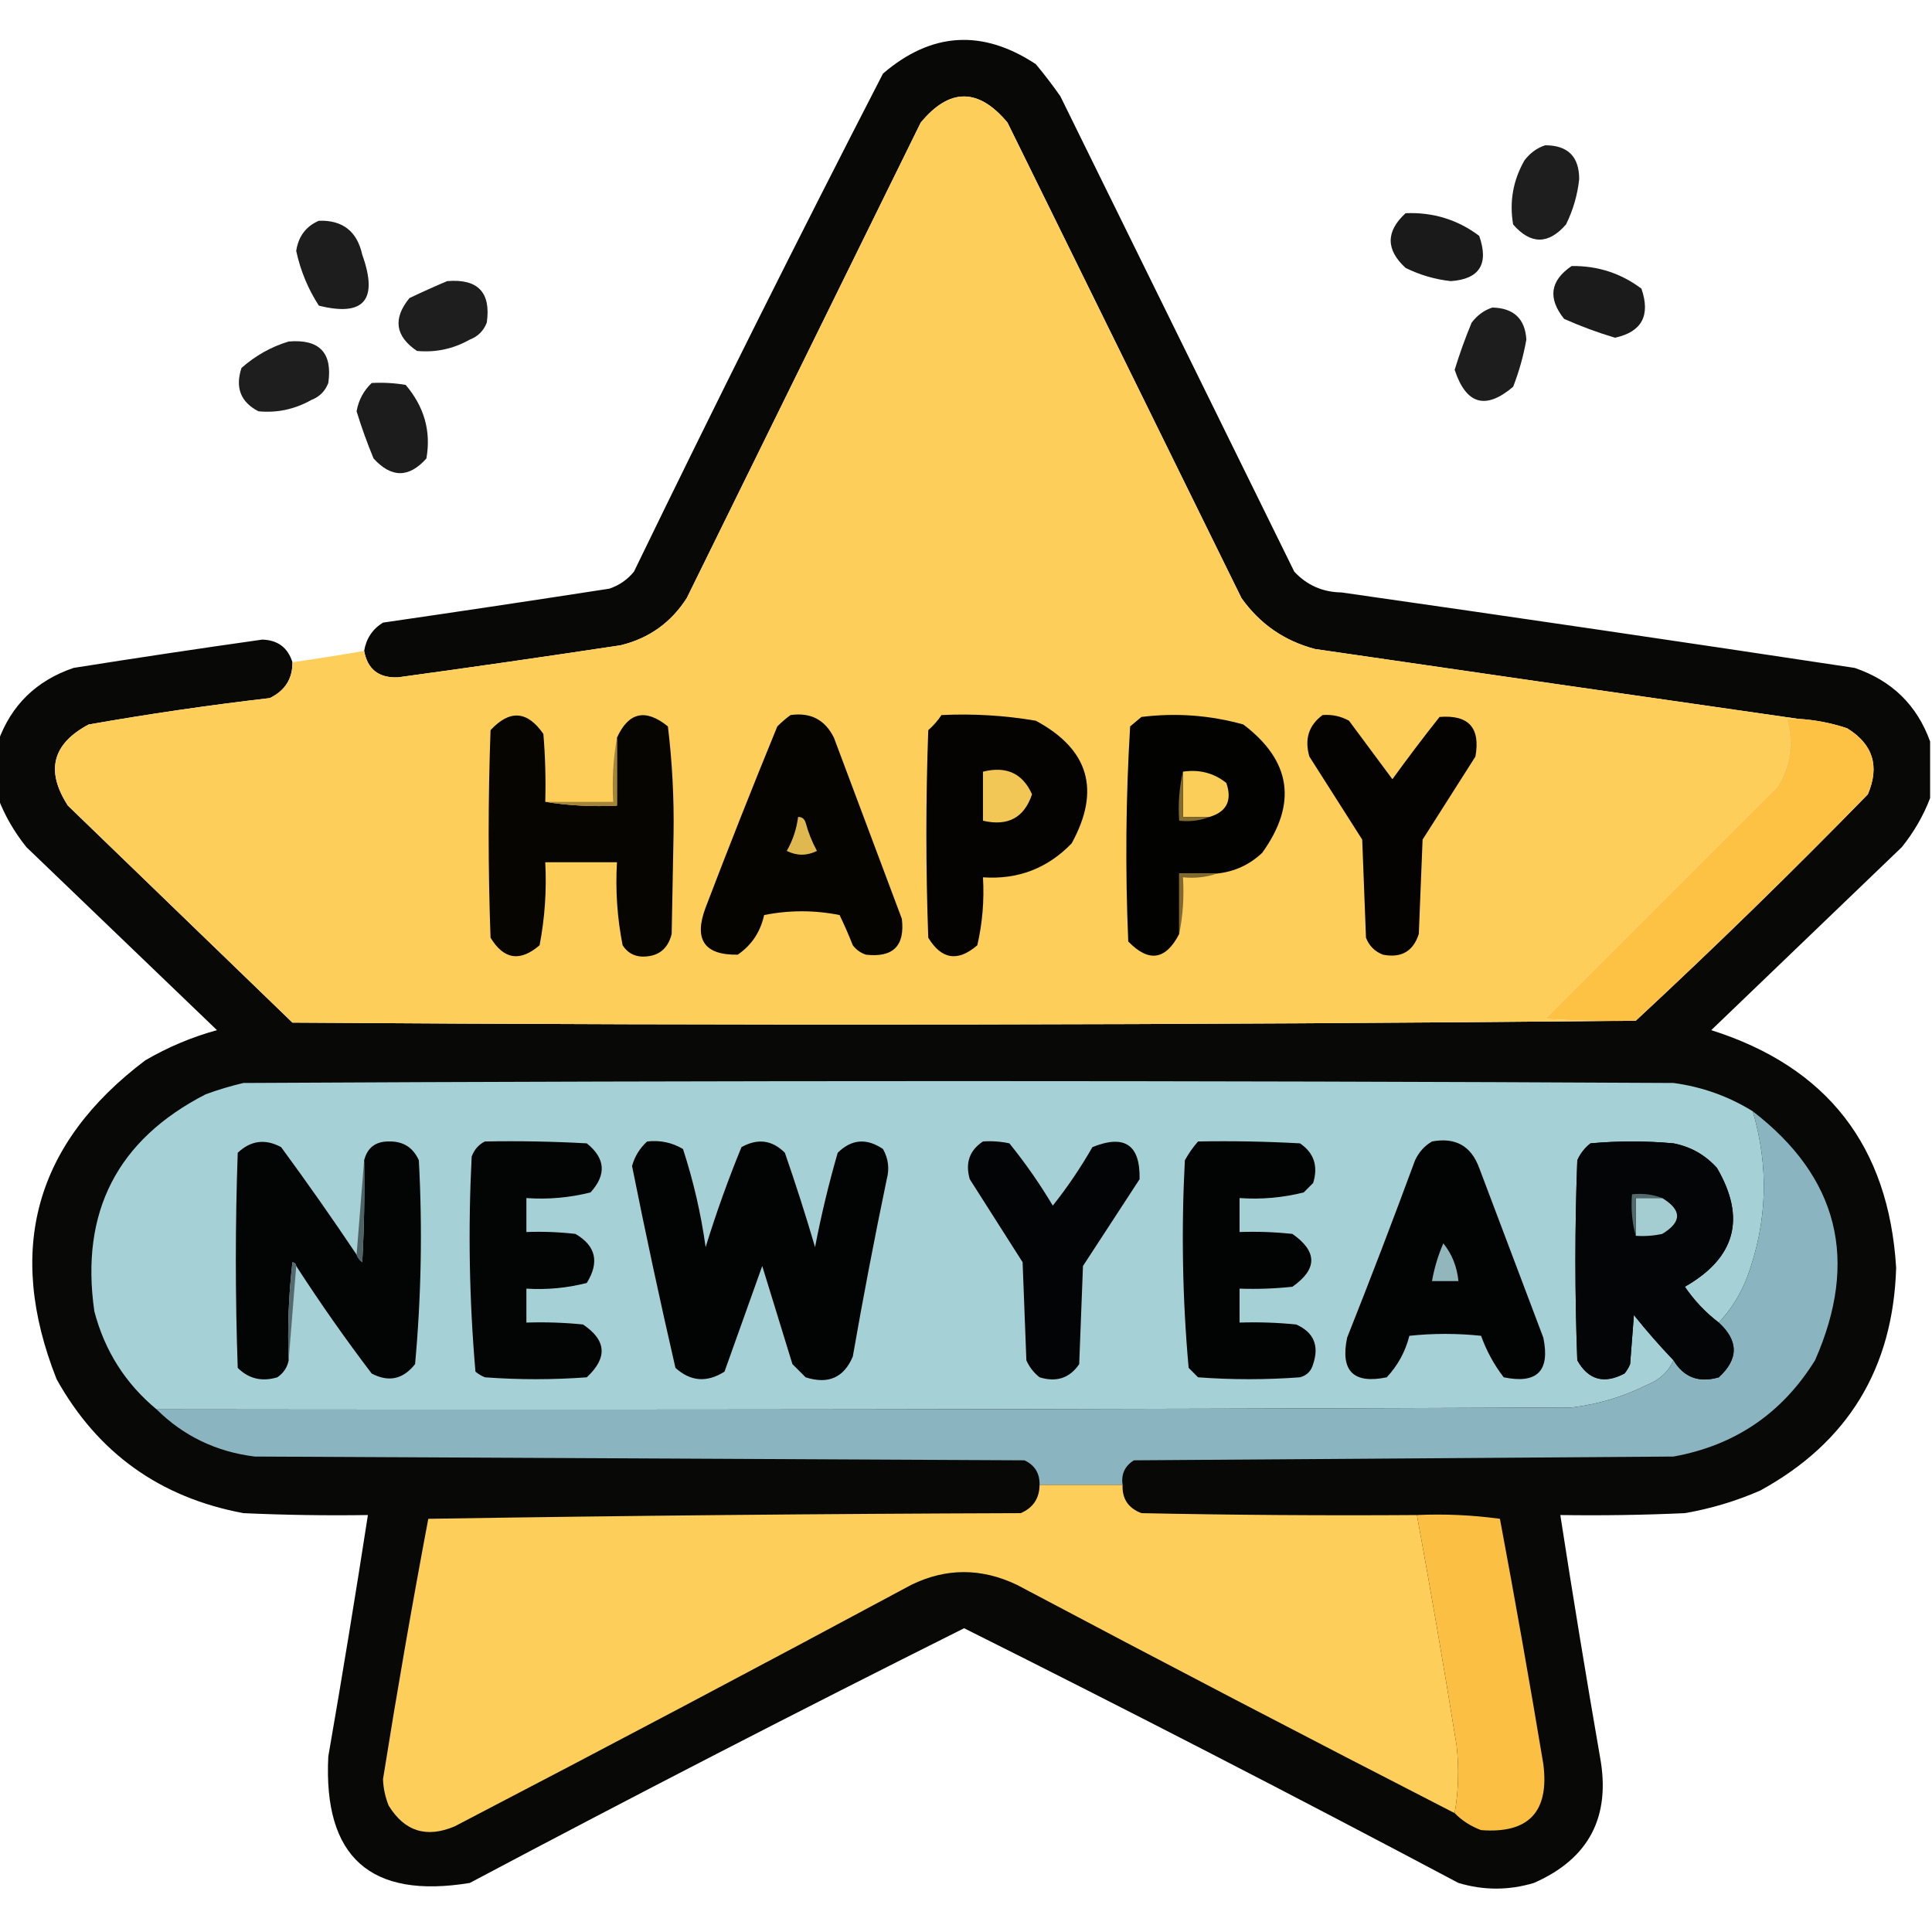 <?xml version="1.0" encoding="UTF-8"?>
<!DOCTYPE svg PUBLIC "-//W3C//DTD SVG 1.1//EN" "http://www.w3.org/Graphics/SVG/1.1/DTD/svg11.dtd">
<svg xmlns="http://www.w3.org/2000/svg" version="1.1" width="512px" height="512px" style="shape-rendering:geometricPrecision; text-rendering:geometricPrecision; image-rendering:optimizeQuality; fill-rule:evenodd; clip-rule:evenodd" xmlns:xlink="http://www.w3.org/1999/xlink">
<g><path style="opacity:0.97" fill="#020201" d="M 511.5,196.5 C 511.5,201.5 511.5,206.5 511.5,211.5C 509.738,216.134 507.238,220.468 504,224.5C 487.167,240.667 470.333,256.833 453.5,273C 484.211,282.732 500.544,303.732 502.5,336C 501.692,362.635 489.692,382.301 466.5,395C 460.079,397.807 453.412,399.807 446.5,401C 435.505,401.5 424.505,401.667 413.5,401.5C 416.804,422.854 420.304,444.187 424,465.5C 426.964,481.41 421.131,492.576 406.5,499C 399.833,501 393.167,501 386.5,499C 343.074,475.954 299.407,453.454 255.5,431.5C 211.593,453.454 167.926,475.954 124.5,499C 98.158,503.325 85.658,492.158 87,465.5C 90.696,444.187 94.196,422.854 97.5,401.5C 86.495,401.667 75.495,401.5 64.5,401C 42.379,396.869 25.879,385.035 15,365.5C 1.442,331.216 9.276,303.05 38.5,281C 44.498,277.5 50.831,274.833 57.5,273C 40.667,256.833 23.833,240.667 7,224.5C 3.772,220.474 1.272,216.141 -0.5,211.5C -0.5,206.5 -0.5,201.5 -0.5,196.5C 2.983,186.851 9.65,180.351 19.5,177C 36.144,174.36 52.81,171.86 69.5,169.5C 73.615,169.62 76.282,171.62 77.5,175.5C 77.551,179.86 75.551,183.027 71.5,185C 55.429,186.867 39.429,189.201 23.5,192C 13.86,197.121 12.027,204.288 18,213.5C 37.833,232.667 57.667,251.833 77.5,271C 196.334,271.833 315.001,271.666 433.5,270.5C 454.489,251.011 474.989,231.011 495,210.5C 498.176,203.033 496.343,197.2 489.5,193C 485.272,191.588 480.939,190.754 476.5,190.5C 433.957,184.398 391.291,178.232 348.5,172C 340.349,169.844 333.849,165.344 329,158.5C 308.333,116.5 287.667,74.5 267,32.5C 259.298,23.254 251.632,23.254 244,32.5C 223.333,74.5 202.667,116.5 182,158.5C 177.835,164.999 172.002,169.166 164.5,171C 144.854,173.973 125.187,176.807 105.5,179.5C 100.395,179.717 97.395,177.383 96.5,172.5C 97.057,169.208 98.724,166.708 101.5,165C 121.514,162.093 141.514,159.093 161.5,156C 164.102,155.117 166.269,153.617 168,151.5C 189.488,107.19 211.488,63.19 234,19.5C 246.84,8.5 260.34,7.666 274.5,17C 276.788,19.743 278.955,22.577 281,25.5C 301.667,67.5 322.333,109.5 343,151.5C 346.368,155.1 350.535,156.933 355.5,157C 400.863,163.48 446.196,170.147 491.5,177C 501.35,180.351 508.017,186.851 511.5,196.5 Z"/></g>
<g><path style="opacity:1" fill="#fdcf5a" d="M 476.5,190.5 C 475.5,190.5 474.5,190.5 473.5,190.5C 475.289,196.854 474.456,202.854 471,208.5C 450.5,229 430,249.5 409.5,270C 417.493,270.5 425.493,270.666 433.5,270.5C 315.001,271.666 196.334,271.833 77.5,271C 57.667,251.833 37.833,232.667 18,213.5C 12.027,204.288 13.86,197.121 23.5,192C 39.429,189.201 55.429,186.867 71.5,185C 75.551,183.027 77.551,179.86 77.5,175.5C 83.856,174.592 90.19,173.592 96.5,172.5C 97.395,177.383 100.395,179.717 105.5,179.5C 125.187,176.807 144.854,173.973 164.5,171C 172.002,169.166 177.835,164.999 182,158.5C 202.667,116.5 223.333,74.5 244,32.5C 251.632,23.254 259.298,23.254 267,32.5C 287.667,74.5 308.333,116.5 329,158.5C 333.849,165.344 340.349,169.844 348.5,172C 391.291,178.232 433.957,184.398 476.5,190.5 Z"/></g>
<g><path style="opacity:0.881" fill="#000000" d="M 409.5,38.5 C 415.507,38.507 418.507,41.507 418.5,47.5C 418.044,51.702 416.877,55.702 415,59.5C 410.333,64.833 405.667,64.833 401,59.5C 399.965,53.485 400.965,47.818 404,42.5C 405.5,40.531 407.333,39.198 409.5,38.5 Z"/></g>
<g><path style="opacity:0.896" fill="#000000" d="M 372.5,56.5 C 379.77,56.202 386.27,58.202 392,62.5C 394.613,69.957 392.113,73.957 384.5,74.5C 380.298,74.044 376.298,72.877 372.5,71C 367.232,66.171 367.232,61.337 372.5,56.5 Z"/></g>
<g><path style="opacity:0.886" fill="#000000" d="M 84.5,58.5 C 90.798,58.293 94.631,61.293 96,67.5C 100.297,79.493 96.464,83.993 84.5,81C 81.633,76.576 79.633,71.743 78.5,66.5C 79.075,62.651 81.075,59.984 84.5,58.5 Z"/></g>
<g><path style="opacity:0.891" fill="#000000" d="M 416.5,70.5 C 423.403,70.412 429.569,72.412 435,76.5C 437.438,83.611 435.105,87.944 428,89.5C 423.412,88.137 418.912,86.47 414.5,84.5C 410.13,79.031 410.797,74.364 416.5,70.5 Z"/></g>
<g><path style="opacity:0.881" fill="#000000" d="M 118.5,74.5 C 126.656,73.821 130.156,77.488 129,85.5C 128.167,87.667 126.667,89.167 124.5,90C 120.106,92.469 115.439,93.469 110.5,93C 104.741,89.108 104.074,84.441 108.5,79C 111.893,77.38 115.226,75.88 118.5,74.5 Z"/></g>
<g><path style="opacity:0.886" fill="#000000" d="M 395.5,81.5 C 401.167,81.645 404.167,84.479 404.5,90C 403.743,94.272 402.576,98.439 401,102.5C 393.691,108.701 388.525,107.201 385.5,98C 386.803,93.757 388.303,89.591 390,85.5C 391.5,83.531 393.333,82.198 395.5,81.5 Z"/></g>
<g><path style="opacity:0.881" fill="#000000" d="M 76.5,90.5 C 84.658,89.823 88.158,93.49 87,101.5C 86.167,103.667 84.667,105.167 82.5,106C 78.106,108.469 73.439,109.469 68.5,109C 63.776,106.565 62.276,102.731 64,97.5C 67.728,94.223 71.895,91.89 76.5,90.5 Z"/></g>
<g><path style="opacity:0.888" fill="#000000" d="M 98.5,101.5 C 101.518,101.335 104.518,101.502 107.5,102C 112.439,107.795 114.273,114.295 113,121.5C 108.375,126.684 103.708,126.684 99,121.5C 97.294,117.382 95.794,113.215 94.5,109C 95.026,106.037 96.359,103.537 98.5,101.5 Z"/></g>
<g><path style="opacity:1" fill="#070502" d="M 144.5,212.5 C 150.645,213.49 156.978,213.823 163.5,213.5C 163.5,207.5 163.5,201.5 163.5,195.5C 166.574,188.717 171.074,187.717 177,192.5C 178.142,201.904 178.642,211.404 178.5,221C 178.333,229.833 178.167,238.667 178,247.5C 176.975,251.629 174.308,253.629 170,253.5C 167.849,253.357 166.182,252.357 165,250.5C 163.571,243.281 163.071,235.947 163.5,228.5C 157.167,228.5 150.833,228.5 144.5,228.5C 144.891,235.921 144.391,243.254 143,250.5C 137.841,254.958 133.508,254.292 130,248.5C 129.333,230.167 129.333,211.833 130,193.5C 135.081,188.014 139.748,188.347 144,194.5C 144.499,200.491 144.666,206.491 144.5,212.5 Z"/></g>
<g><path style="opacity:1" fill="#050401" d="M 209.5,189.5 C 214.814,188.74 218.647,190.74 221,195.5C 227,211.5 233,227.5 239,243.5C 239.848,250.652 236.682,253.818 229.5,253C 228.069,252.535 226.903,251.701 226,250.5C 224.931,247.792 223.764,245.125 222.5,242.5C 215.833,241.167 209.167,241.167 202.5,242.5C 201.515,246.989 199.182,250.489 195.5,253C 186.642,253.143 183.808,248.976 187,240.5C 193.137,224.421 199.471,208.421 206,192.5C 207.145,191.364 208.312,190.364 209.5,189.5 Z"/></g>
<g><path style="opacity:1" fill="#040301" d="M 249.5,189.5 C 257.917,189.094 266.251,189.594 274.5,191C 288.58,198.579 291.747,209.412 284,223.5C 277.582,230.14 269.749,233.14 260.5,232.5C 260.861,238.593 260.361,244.593 259,250.5C 253.841,254.958 249.508,254.292 246,248.5C 245.333,230.167 245.333,211.833 246,193.5C 247.376,192.295 248.542,190.962 249.5,189.5 Z"/></g>
<g><path style="opacity:1" fill="#020200" d="M 322.5,231.5 C 319.167,231.5 315.833,231.5 312.5,231.5C 312.5,236.833 312.5,242.167 312.5,247.5C 308.925,254.449 304.425,255.115 299,249.5C 298.18,230.456 298.346,211.456 299.5,192.5C 300.5,191.667 301.5,190.833 302.5,190C 311.673,188.864 320.673,189.531 329.5,192C 342.195,201.63 343.862,212.963 334.5,226C 331.126,229.187 327.126,231.02 322.5,231.5 Z"/></g>
<g><path style="opacity:1" fill="#040301" d="M 350.5,189.5 C 352.989,189.298 355.323,189.798 357.5,191C 361.333,196.167 365.167,201.333 369,206.5C 373.045,200.91 377.212,195.41 381.5,190C 389.211,189.378 392.378,192.878 391,200.5C 386.333,207.833 381.667,215.167 377,222.5C 376.667,230.833 376.333,239.167 376,247.5C 374.524,252.114 371.357,253.947 366.5,253C 364.333,252.167 362.833,250.667 362,248.5C 361.667,239.833 361.333,231.167 361,222.5C 356.333,215.167 351.667,207.833 347,200.5C 345.663,195.872 346.83,192.205 350.5,189.5 Z"/></g>
<g><path style="opacity:1" fill="#fdc143" d="M 476.5,190.5 C 480.939,190.754 485.272,191.588 489.5,193C 496.343,197.2 498.176,203.033 495,210.5C 474.989,231.011 454.489,251.011 433.5,270.5C 425.493,270.666 417.493,270.5 409.5,270C 430,249.5 450.5,229 471,208.5C 474.456,202.854 475.289,196.854 473.5,190.5C 474.5,190.5 475.5,190.5 476.5,190.5 Z"/></g>
<g><path style="opacity:1" fill="#f2c756" d="M 260.5,204.5 C 266.694,202.954 271.028,204.954 273.5,210.5C 271.437,216.703 267.103,219.036 260.5,217.5C 260.5,213.167 260.5,208.833 260.5,204.5 Z"/></g>
<g><path style="opacity:1" fill="#fbce59" d="M 313.5,204.5 C 317.839,203.846 321.673,204.846 325,207.5C 326.578,212.157 325.078,215.157 320.5,216.5C 318.167,216.5 315.833,216.5 313.5,216.5C 313.5,212.5 313.5,208.5 313.5,204.5 Z"/></g>
<g><path style="opacity:1" fill="#826b2e" d="M 313.5,204.5 C 313.5,208.5 313.5,212.5 313.5,216.5C 315.833,216.5 318.167,216.5 320.5,216.5C 318.052,217.473 315.385,217.806 312.5,217.5C 312.182,212.968 312.515,208.634 313.5,204.5 Z"/></g>
<g><path style="opacity:1" fill="#a3853a" d="M 163.5,195.5 C 163.5,201.5 163.5,207.5 163.5,213.5C 156.978,213.823 150.645,213.49 144.5,212.5C 150.5,212.5 156.5,212.5 162.5,212.5C 162.178,206.642 162.511,200.975 163.5,195.5 Z"/></g>
<g><path style="opacity:1" fill="#e0b850" d="M 211.5,216.5 C 212.497,216.47 213.164,216.97 213.5,218C 214.206,220.62 215.206,223.12 216.5,225.5C 213.833,226.833 211.167,226.833 208.5,225.5C 210.105,222.686 211.105,219.686 211.5,216.5 Z"/></g>
<g><path style="opacity:1" fill="#80682e" d="M 322.5,231.5 C 319.713,232.477 316.713,232.81 313.5,232.5C 313.821,237.695 313.487,242.695 312.5,247.5C 312.5,242.167 312.5,236.833 312.5,231.5C 315.833,231.5 319.167,231.5 322.5,231.5 Z"/></g>
<g><path style="opacity:1" fill="#a5d0d5" d="M 464.5,294.5 C 468.858,309.34 468.358,324.007 463,338.5C 461.226,343.07 458.726,347.07 455.5,350.5C 452.001,347.834 449.001,344.667 446.5,341C 459.951,333.32 462.784,322.82 455,309.5C 451.889,306.056 448.056,303.889 443.5,303C 436.167,302.333 428.833,302.333 421.5,303C 419.951,304.214 418.785,305.714 418,307.5C 417.333,325.167 417.333,342.833 418,360.5C 420.913,365.689 425.08,366.856 430.5,364C 431.126,363.25 431.626,362.416 432,361.5C 432.333,357.167 432.667,352.833 433,348.5C 436.336,352.668 439.836,356.668 443.5,360.5C 442.12,363.552 439.786,365.718 436.5,367C 430.183,370.158 423.517,372.158 416.5,373C 291.5,373.5 166.5,373.667 41.5,373.5C 33.236,366.649 27.735,357.982 25,347.5C 21.229,321.205 31.063,302.039 54.5,290C 57.773,288.798 61.107,287.798 64.5,287C 190.833,286.333 317.167,286.333 443.5,287C 451.067,288.021 458.067,290.521 464.5,294.5 Z"/></g>
<g><path style="opacity:1" fill="#8ab5c0" d="M 464.5,294.5 C 487.206,311.989 492.706,333.989 481,360.5C 472.276,374.558 459.776,383.058 443.5,386C 395.833,386.333 348.167,386.667 300.5,387C 298.081,388.509 297.081,390.675 297.5,393.5C 290.167,393.5 282.833,393.5 275.5,393.5C 275.556,390.439 274.222,388.272 271.5,387C 203.5,386.667 135.5,386.333 67.5,386C 57.311,384.737 48.644,380.57 41.5,373.5C 166.5,373.667 291.5,373.5 416.5,373C 423.517,372.158 430.183,370.158 436.5,367C 439.786,365.718 442.12,363.552 443.5,360.5C 446.239,365.026 450.239,366.526 455.5,365C 460.768,360.171 460.768,355.337 455.5,350.5C 458.726,347.07 461.226,343.07 463,338.5C 468.358,324.007 468.858,309.34 464.5,294.5 Z"/></g>
<g><path style="opacity:1" fill="#030404" d="M 94.5,332.5 C 94.783,333.289 95.283,333.956 96,334.5C 96.5,325.506 96.666,316.506 96.5,307.5C 97.348,304.155 99.515,302.488 103,302.5C 106.804,302.4 109.471,304.066 111,307.5C 111.973,325.591 111.639,343.591 110,361.5C 106.832,365.533 102.999,366.367 98.5,364C 91.454,354.733 84.788,345.233 78.5,335.5C 78.44,334.957 78.107,334.624 77.5,334.5C 76.502,343.141 76.169,351.808 76.5,360.5C 76.141,362.371 75.141,363.871 73.5,365C 69.409,366.227 65.909,365.394 63,362.5C 62.333,343.5 62.333,324.5 63,305.5C 66.453,302.231 70.287,301.731 74.5,304C 81.386,313.38 88.053,322.88 94.5,332.5 Z"/></g>
<g><path style="opacity:1" fill="#030404" d="M 128.5,302.5 C 137.506,302.334 146.506,302.5 155.5,303C 160.436,306.958 160.769,311.291 156.5,316C 150.956,317.404 145.29,317.904 139.5,317.5C 139.5,320.5 139.5,323.5 139.5,326.5C 143.846,326.334 148.179,326.501 152.5,327C 157.913,330.156 158.913,334.49 155.5,340C 150.264,341.339 144.93,341.839 139.5,341.5C 139.5,344.5 139.5,347.5 139.5,350.5C 144.511,350.334 149.511,350.501 154.5,351C 160.729,355.171 161.062,359.837 155.5,365C 146.5,365.667 137.5,365.667 128.5,365C 127.584,364.626 126.75,364.126 126,363.5C 124.359,344.59 124.026,325.59 125,306.5C 125.69,304.65 126.856,303.316 128.5,302.5 Z"/></g>
<g><path style="opacity:1" fill="#020303" d="M 171.5,302.5 C 174.93,302.107 178.096,302.773 181,304.5C 183.761,312.969 185.761,321.635 187,330.5C 189.781,321.487 192.948,312.654 196.5,304C 200.794,301.614 204.627,302.114 208,305.5C 210.865,313.761 213.531,322.094 216,330.5C 217.621,322.056 219.621,313.723 222,305.5C 225.659,301.885 229.659,301.552 234,304.5C 235.422,307.03 235.755,309.697 235,312.5C 231.743,328.12 228.743,343.787 226,359.5C 223.646,365.095 219.479,366.928 213.5,365C 212.333,363.833 211.167,362.667 210,361.5C 207.333,352.833 204.667,344.167 202,335.5C 198.677,344.8 195.344,354.133 192,363.5C 187.335,366.456 183.002,366.122 179,362.5C 174.917,344.756 171.084,326.922 167.5,309C 168.205,306.458 169.539,304.292 171.5,302.5 Z"/></g>
<g><path style="opacity:1" fill="#030405" d="M 260.5,302.5 C 262.857,302.337 265.19,302.503 267.5,303C 271.723,308.224 275.556,313.724 279,319.5C 282.891,314.607 286.391,309.44 289.5,304C 298.039,300.549 302.206,303.382 302,312.5C 297,320.167 292,327.833 287,335.5C 286.667,344.167 286.333,352.833 286,361.5C 283.487,365.212 279.987,366.378 275.5,365C 273.951,363.786 272.785,362.286 272,360.5C 271.667,351.833 271.333,343.167 271,334.5C 266.333,327.167 261.667,319.833 257,312.5C 255.756,308.191 256.923,304.858 260.5,302.5 Z"/></g>
<g><path style="opacity:1" fill="#020303" d="M 317.5,302.5 C 326.506,302.334 335.506,302.5 344.5,303C 348.212,305.513 349.378,309.013 348,313.5C 347.167,314.333 346.333,315.167 345.5,316C 339.956,317.404 334.29,317.904 328.5,317.5C 328.5,320.5 328.5,323.5 328.5,326.5C 333.179,326.334 337.845,326.501 342.5,327C 349.167,331.667 349.167,336.333 342.5,341C 337.845,341.499 333.179,341.666 328.5,341.5C 328.5,344.5 328.5,347.5 328.5,350.5C 333.511,350.334 338.511,350.501 343.5,351C 348.143,353.072 349.643,356.572 348,361.5C 347.5,363.333 346.333,364.5 344.5,365C 335.5,365.667 326.5,365.667 317.5,365C 316.667,364.167 315.833,363.333 315,362.5C 313.36,344.257 313.027,325.924 314,307.5C 314.997,305.677 316.164,304.01 317.5,302.5 Z"/></g>
<g><path style="opacity:1" fill="#020303" d="M 379.5,302.5 C 385.695,301.345 389.861,303.678 392,309.5C 397.667,324.5 403.333,339.5 409,354.5C 410.833,363.333 407.333,366.833 398.5,365C 395.942,361.678 393.942,358.011 392.5,354C 386.167,353.333 379.833,353.333 373.5,354C 372.438,358.193 370.438,361.859 367.5,365C 358.667,366.833 355.167,363.333 357,354.5C 363.196,338.912 369.196,323.245 375,307.5C 376.025,305.313 377.525,303.646 379.5,302.5 Z"/></g>
<g><path style="opacity:1" fill="#040506" d="M 455.5,350.5 C 460.768,355.337 460.768,360.171 455.5,365C 450.239,366.526 446.239,365.026 443.5,360.5C 439.836,356.668 436.336,352.668 433,348.5C 432.667,352.833 432.333,357.167 432,361.5C 431.626,362.416 431.126,363.25 430.5,364C 425.08,366.856 420.913,365.689 418,360.5C 417.333,342.833 417.333,325.167 418,307.5C 418.785,305.714 419.951,304.214 421.5,303C 428.833,302.333 436.167,302.333 443.5,303C 448.056,303.889 451.889,306.056 455,309.5C 462.784,322.82 459.951,333.32 446.5,341C 449.001,344.667 452.001,347.834 455.5,350.5 Z"/></g>
<g><path style="opacity:1" fill="#a4cdd2" d="M 440.5,317.5 C 445.752,320.674 445.752,323.84 440.5,327C 438.19,327.497 435.857,327.663 433.5,327.5C 433.5,324.167 433.5,320.833 433.5,317.5C 435.833,317.5 438.167,317.5 440.5,317.5 Z"/></g>
<g><path style="opacity:1" fill="#53696b" d="M 440.5,317.5 C 438.167,317.5 435.833,317.5 433.5,317.5C 433.5,320.833 433.5,324.167 433.5,327.5C 432.518,324.038 432.185,320.371 432.5,316.5C 435.385,316.194 438.052,316.527 440.5,317.5 Z"/></g>
<g><path style="opacity:1" fill="#4f6365" d="M 96.5,307.5 C 96.666,316.506 96.5,325.506 96,334.5C 95.283,333.956 94.783,333.289 94.5,332.5C 95.167,324.167 95.833,315.833 96.5,307.5 Z"/></g>
<g><path style="opacity:1" fill="#91b6bb" d="M 382.5,329.5 C 384.785,332.335 386.118,335.668 386.5,339.5C 384.167,339.5 381.833,339.5 379.5,339.5C 380.099,336.037 381.099,332.704 382.5,329.5 Z"/></g>
<g><path style="opacity:1" fill="#546a6d" d="M 78.5,335.5 C 77.833,343.833 77.167,352.167 76.5,360.5C 76.169,351.808 76.502,343.141 77.5,334.5C 78.107,334.624 78.44,334.957 78.5,335.5 Z"/></g>
<g><path style="opacity:1" fill="#fdcf5a" d="M 275.5,393.5 C 282.833,393.5 290.167,393.5 297.5,393.5C 297.327,397.17 298.993,399.67 302.5,401C 326.831,401.5 351.164,401.667 375.5,401.5C 379.21,421.756 382.71,442.089 386,462.5C 386.697,468.537 386.53,474.537 385.5,480.5C 346.729,460.614 308.063,440.447 269.5,420C 260.06,415.497 250.727,415.497 241.5,420C 201.325,441.588 160.992,462.921 120.5,484C 113.033,487.176 107.2,485.343 103,478.5C 102.094,476.256 101.594,473.923 101.5,471.5C 105.178,448.43 109.178,425.43 113.5,402.5C 165.83,401.667 218.163,401.167 270.5,401C 273.789,399.59 275.456,397.09 275.5,393.5 Z"/></g>
<g><path style="opacity:1" fill="#fbc043" d="M 375.5,401.5 C 382.863,401.169 390.197,401.503 397.5,402.5C 401.547,424.113 405.38,445.78 409,467.5C 410.612,480.135 405.112,485.968 392.5,485C 389.761,483.974 387.428,482.474 385.5,480.5C 386.53,474.537 386.697,468.537 386,462.5C 382.71,442.089 379.21,421.756 375.5,401.5 Z"/></g>
</svg>
